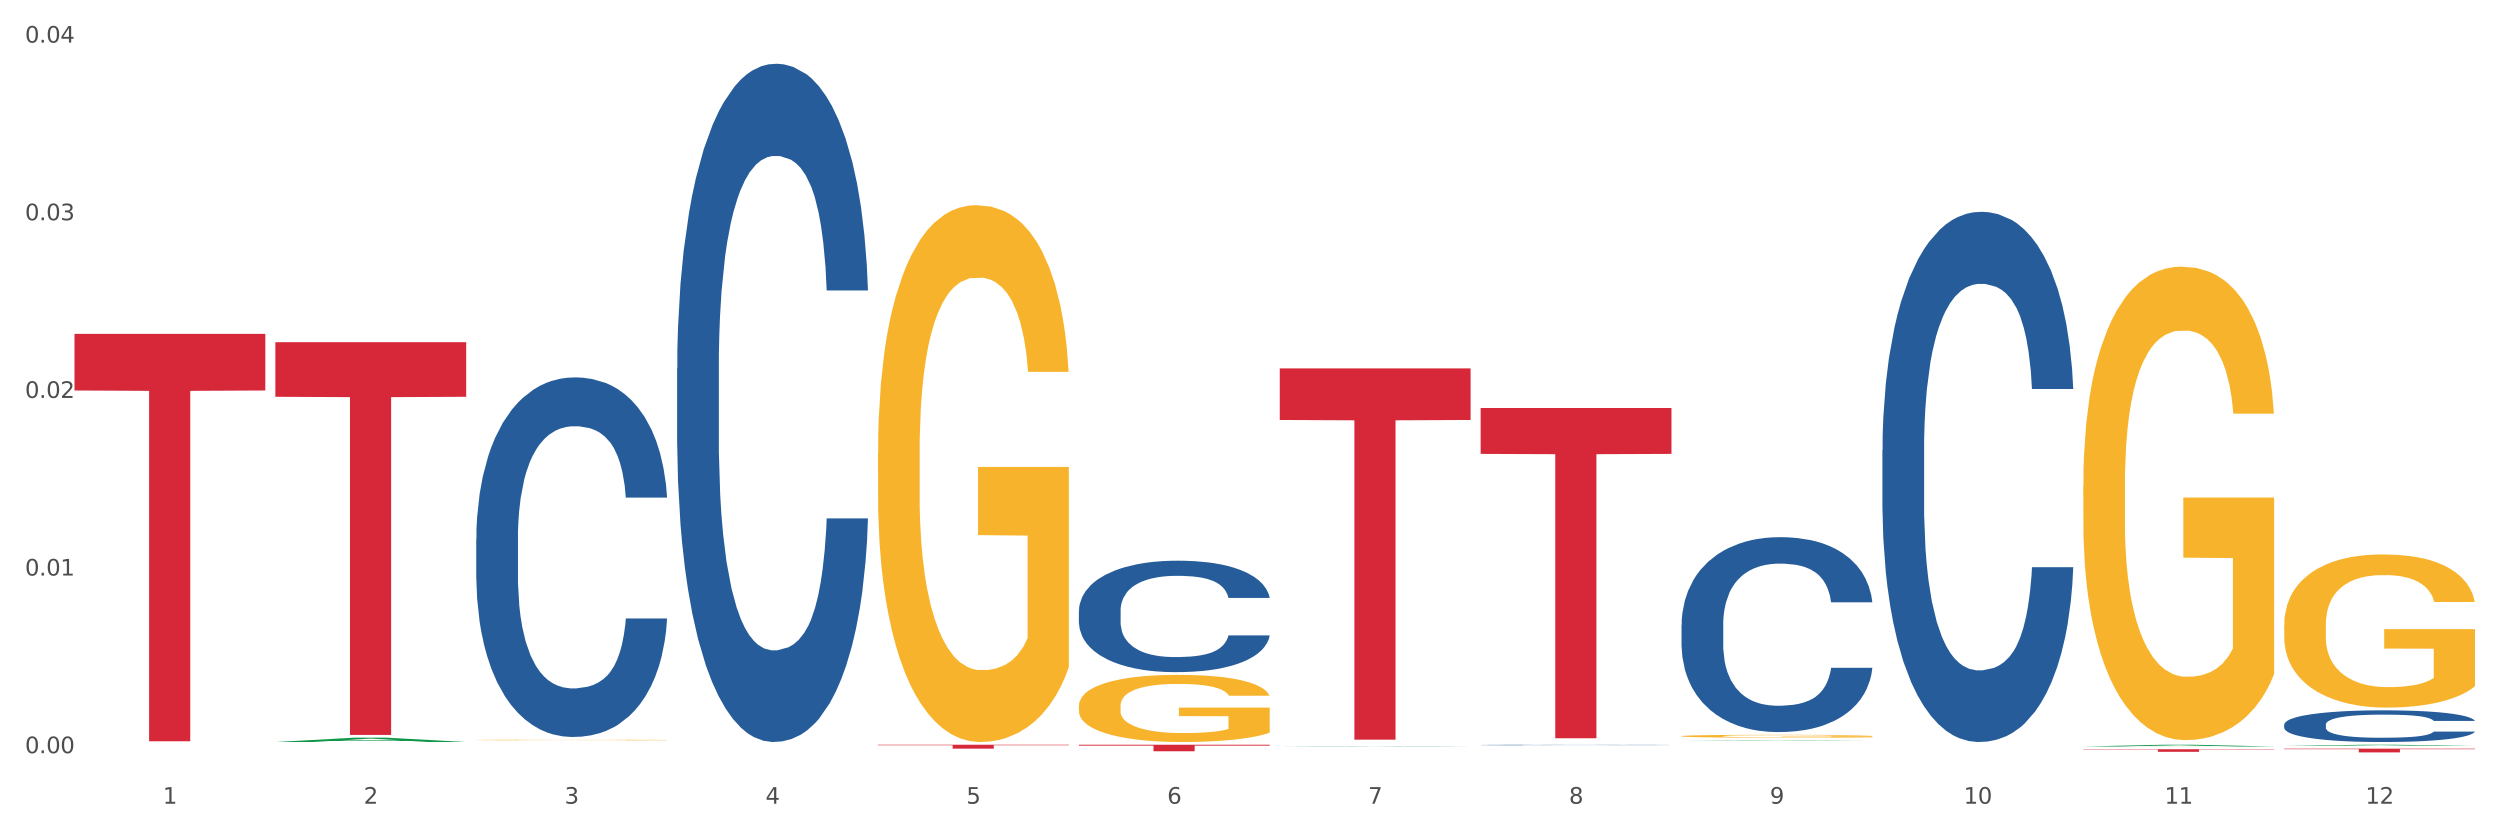 <?xml version="1.0" encoding="utf-8" standalone="no"?>
<!DOCTYPE svg PUBLIC "-//W3C//DTD SVG 1.1//EN"
  "http://www.w3.org/Graphics/SVG/1.1/DTD/svg11.dtd">
<svg xmlns:xlink="http://www.w3.org/1999/xlink" width="1080pt" height="360pt" viewBox="0 0 1080 360" xmlns="http://www.w3.org/2000/svg" version="1.1">
 <rect x="0" y="0" width="1080" height="360" fill="#333333" stroke="none"/>
 <defs>
  <style type="text/css">*{stroke-linejoin: round; stroke-linecap: butt}</style>
 </defs>
 <g id="figure_1">
  <g id="patch_1">
   <path d="M 0 360 
L 1080 360 
L 1080 0 
L 0 0 
z
" style="fill: #ffffff; stroke: #ffffff; stroke-linejoin: miter"/>
  </g>
  <g id="axes_1">
   <g id="matplotlib.axis_1">
    <g id="xtick_1">
     <g id="text_1">
      <!-- 1 -->
      <g style="fill: #4d4d4d" transform="translate(70.342 347.204) scale(0.096 -0.096)">
       <defs>
        <path id="DejaVuSans-31" d="M 794 531 
L 1825 531 
L 1825 4091 
L 703 3866 
L 703 4441 
L 1819 4666 
L 2450 4666 
L 2450 531 
L 3481 531 
L 3481 0 
L 794 0 
L 794 531 
z
" transform="scale(0.016)"/>
       </defs>
       <use xlink:href="#DejaVuSans-31"/>
      </g>
     </g>
    </g>
    <g id="xtick_2">
     <g id="text_2">
      <!-- 2 -->
      <g style="fill: #4d4d4d" transform="translate(157.122 347.204) scale(0.096 -0.096)">
       <defs>
        <path id="DejaVuSans-32" d="M 1228 531 
L 3431 531 
L 3431 0 
L 469 0 
L 469 531 
Q 828 903 1448 1529 
Q 2069 2156 2228 2338 
Q 2531 2678 2651 2914 
Q 2772 3150 2772 3378 
Q 2772 3750 2511 3984 
Q 2250 4219 1831 4219 
Q 1534 4219 1204 4116 
Q 875 4013 500 3803 
L 500 4441 
Q 881 4594 1212 4672 
Q 1544 4750 1819 4750 
Q 2544 4750 2975 4387 
Q 3406 4025 3406 3419 
Q 3406 3131 3298 2873 
Q 3191 2616 2906 2266 
Q 2828 2175 2409 1742 
Q 1991 1309 1228 531 
z
" transform="scale(0.016)"/>
       </defs>
       <use xlink:href="#DejaVuSans-32"/>
      </g>
     </g>
    </g>
    <g id="xtick_3">
     <g id="text_3">
      <!-- 3 -->
      <g style="fill: #4d4d4d" transform="translate(243.902 347.204) scale(0.096 -0.096)">
       <defs>
        <path id="DejaVuSans-33" d="M 2597 2516 
Q 3050 2419 3304 2112 
Q 3559 1806 3559 1356 
Q 3559 666 3084 287 
Q 2609 -91 1734 -91 
Q 1441 -91 1130 -33 
Q 819 25 488 141 
L 488 750 
Q 750 597 1062 519 
Q 1375 441 1716 441 
Q 2309 441 2620 675 
Q 2931 909 2931 1356 
Q 2931 1769 2642 2001 
Q 2353 2234 1838 2234 
L 1294 2234 
L 1294 2753 
L 1863 2753 
Q 2328 2753 2575 2939 
Q 2822 3125 2822 3475 
Q 2822 3834 2567 4026 
Q 2313 4219 1838 4219 
Q 1578 4219 1281 4162 
Q 984 4106 628 3988 
L 628 4550 
Q 988 4650 1302 4700 
Q 1616 4750 1894 4750 
Q 2613 4750 3031 4423 
Q 3450 4097 3450 3541 
Q 3450 3153 3228 2886 
Q 3006 2619 2597 2516 
z
" transform="scale(0.016)"/>
       </defs>
       <use xlink:href="#DejaVuSans-33"/>
      </g>
     </g>
    </g>
    <g id="xtick_4">
     <g id="text_4">
      <!-- 4 -->
      <g style="fill: #4d4d4d" transform="translate(330.683 347.204) scale(0.096 -0.096)">
       <defs>
        <path id="DejaVuSans-34" d="M 2419 4116 
L 825 1625 
L 2419 1625 
L 2419 4116 
z
M 2253 4666 
L 3047 4666 
L 3047 1625 
L 3713 1625 
L 3713 1100 
L 3047 1100 
L 3047 0 
L 2419 0 
L 2419 1100 
L 313 1100 
L 313 1709 
L 2253 4666 
z
" transform="scale(0.016)"/>
       </defs>
       <use xlink:href="#DejaVuSans-34"/>
      </g>
     </g>
    </g>
    <g id="xtick_5">
     <g id="text_5">
      <!-- 5 -->
      <g style="fill: #4d4d4d" transform="translate(417.463 347.204) scale(0.096 -0.096)">
       <defs>
        <path id="DejaVuSans-35" d="M 691 4666 
L 3169 4666 
L 3169 4134 
L 1269 4134 
L 1269 2991 
Q 1406 3038 1543 3061 
Q 1681 3084 1819 3084 
Q 2600 3084 3056 2656 
Q 3513 2228 3513 1497 
Q 3513 744 3044 326 
Q 2575 -91 1722 -91 
Q 1428 -91 1123 -41 
Q 819 9 494 109 
L 494 744 
Q 775 591 1075 516 
Q 1375 441 1709 441 
Q 2250 441 2565 725 
Q 2881 1009 2881 1497 
Q 2881 1984 2565 2268 
Q 2250 2553 1709 2553 
Q 1456 2553 1204 2497 
Q 953 2441 691 2322 
L 691 4666 
z
" transform="scale(0.016)"/>
       </defs>
       <use xlink:href="#DejaVuSans-35"/>
      </g>
     </g>
    </g>
    <g id="xtick_6">
     <g id="text_6">
      <!-- 6 -->
      <g style="fill: #4d4d4d" transform="translate(504.243 347.204) scale(0.096 -0.096)">
       <defs>
        <path id="DejaVuSans-36" d="M 2113 2584 
Q 1688 2584 1439 2293 
Q 1191 2003 1191 1497 
Q 1191 994 1439 701 
Q 1688 409 2113 409 
Q 2538 409 2786 701 
Q 3034 994 3034 1497 
Q 3034 2003 2786 2293 
Q 2538 2584 2113 2584 
z
M 3366 4563 
L 3366 3988 
Q 3128 4100 2886 4159 
Q 2644 4219 2406 4219 
Q 1781 4219 1451 3797 
Q 1122 3375 1075 2522 
Q 1259 2794 1537 2939 
Q 1816 3084 2150 3084 
Q 2853 3084 3261 2657 
Q 3669 2231 3669 1497 
Q 3669 778 3244 343 
Q 2819 -91 2113 -91 
Q 1303 -91 875 529 
Q 447 1150 447 2328 
Q 447 3434 972 4092 
Q 1497 4750 2381 4750 
Q 2619 4750 2861 4703 
Q 3103 4656 3366 4563 
z
" transform="scale(0.016)"/>
       </defs>
       <use xlink:href="#DejaVuSans-36"/>
      </g>
     </g>
    </g>
    <g id="xtick_7">
     <g id="text_7">
      <!-- 7 -->
      <g style="fill: #4d4d4d" transform="translate(591.024 347.204) scale(0.096 -0.096)">
       <defs>
        <path id="DejaVuSans-37" d="M 525 4666 
L 3525 4666 
L 3525 4397 
L 1831 0 
L 1172 0 
L 2766 4134 
L 525 4134 
L 525 4666 
z
" transform="scale(0.016)"/>
       </defs>
       <use xlink:href="#DejaVuSans-37"/>
      </g>
     </g>
    </g>
    <g id="xtick_8">
     <g id="text_8">
      <!-- 8 -->
      <g style="fill: #4d4d4d" transform="translate(677.804 347.204) scale(0.096 -0.096)">
       <defs>
        <path id="DejaVuSans-38" d="M 2034 2216 
Q 1584 2216 1326 1975 
Q 1069 1734 1069 1313 
Q 1069 891 1326 650 
Q 1584 409 2034 409 
Q 2484 409 2743 651 
Q 3003 894 3003 1313 
Q 3003 1734 2745 1975 
Q 2488 2216 2034 2216 
z
M 1403 2484 
Q 997 2584 770 2862 
Q 544 3141 544 3541 
Q 544 4100 942 4425 
Q 1341 4750 2034 4750 
Q 2731 4750 3128 4425 
Q 3525 4100 3525 3541 
Q 3525 3141 3298 2862 
Q 3072 2584 2669 2484 
Q 3125 2378 3379 2068 
Q 3634 1759 3634 1313 
Q 3634 634 3220 271 
Q 2806 -91 2034 -91 
Q 1263 -91 848 271 
Q 434 634 434 1313 
Q 434 1759 690 2068 
Q 947 2378 1403 2484 
z
M 1172 3481 
Q 1172 3119 1398 2916 
Q 1625 2713 2034 2713 
Q 2441 2713 2670 2916 
Q 2900 3119 2900 3481 
Q 2900 3844 2670 4047 
Q 2441 4250 2034 4250 
Q 1625 4250 1398 4047 
Q 1172 3844 1172 3481 
z
" transform="scale(0.016)"/>
       </defs>
       <use xlink:href="#DejaVuSans-38"/>
      </g>
     </g>
    </g>
    <g id="xtick_9">
     <g id="text_9">
      <!-- 9 -->
      <g style="fill: #4d4d4d" transform="translate(764.584 347.204) scale(0.096 -0.096)">
       <defs>
        <path id="DejaVuSans-39" d="M 703 97 
L 703 672 
Q 941 559 1184 500 
Q 1428 441 1663 441 
Q 2288 441 2617 861 
Q 2947 1281 2994 2138 
Q 2813 1869 2534 1725 
Q 2256 1581 1919 1581 
Q 1219 1581 811 2004 
Q 403 2428 403 3163 
Q 403 3881 828 4315 
Q 1253 4750 1959 4750 
Q 2769 4750 3195 4129 
Q 3622 3509 3622 2328 
Q 3622 1225 3098 567 
Q 2575 -91 1691 -91 
Q 1453 -91 1209 -44 
Q 966 3 703 97 
z
M 1959 2075 
Q 2384 2075 2632 2365 
Q 2881 2656 2881 3163 
Q 2881 3666 2632 3958 
Q 2384 4250 1959 4250 
Q 1534 4250 1286 3958 
Q 1038 3666 1038 3163 
Q 1038 2656 1286 2365 
Q 1534 2075 1959 2075 
z
" transform="scale(0.016)"/>
       </defs>
       <use xlink:href="#DejaVuSans-39"/>
      </g>
     </g>
    </g>
    <g id="xtick_10">
     <g id="text_10">
      <!-- 10 -->
      <g style="fill: #4d4d4d" transform="translate(848.311 347.204) scale(0.096 -0.096)">
       <defs>
        <path id="DejaVuSans-30" d="M 2034 4250 
Q 1547 4250 1301 3770 
Q 1056 3291 1056 2328 
Q 1056 1369 1301 889 
Q 1547 409 2034 409 
Q 2525 409 2770 889 
Q 3016 1369 3016 2328 
Q 3016 3291 2770 3770 
Q 2525 4250 2034 4250 
z
M 2034 4750 
Q 2819 4750 3233 4129 
Q 3647 3509 3647 2328 
Q 3647 1150 3233 529 
Q 2819 -91 2034 -91 
Q 1250 -91 836 529 
Q 422 1150 422 2328 
Q 422 3509 836 4129 
Q 1250 4750 2034 4750 
z
" transform="scale(0.016)"/>
       </defs>
       <use xlink:href="#DejaVuSans-31"/>
       <use xlink:href="#DejaVuSans-30" transform="translate(63.623 0)"/>
      </g>
     </g>
    </g>
    <g id="xtick_11">
     <g id="text_11">
      <!-- 11 -->
      <g style="fill: #4d4d4d" transform="translate(935.091 347.204) scale(0.096 -0.096)">
       <use xlink:href="#DejaVuSans-31"/>
       <use xlink:href="#DejaVuSans-31" transform="translate(63.623 0)"/>
      </g>
     </g>
    </g>
    <g id="xtick_12">
     <g id="text_12">
      <!-- 12 -->
      <g style="fill: #4d4d4d" transform="translate(1021.871 347.204) scale(0.096 -0.096)">
       <use xlink:href="#DejaVuSans-31"/>
       <use xlink:href="#DejaVuSans-32" transform="translate(63.623 0)"/>
      </g>
     </g>
    </g>
    <g id="xtick_13"/>
    <g id="xtick_14"/>
    <g id="xtick_15"/>
    <g id="xtick_16"/>
    <g id="xtick_17"/>
    <g id="xtick_18"/>
    <g id="xtick_19"/>
    <g id="xtick_20"/>
    <g id="xtick_21"/>
    <g id="xtick_22"/>
    <g id="xtick_23"/>
   </g>
   <g id="matplotlib.axis_2">
    <g id="ytick_1">
     <g id="text_13">
      <!-- 0.00 -->
      <g style="fill: #4d4d4d" transform="translate(10.8 325.379) scale(0.096 -0.096)">
       <defs>
        <path id="DejaVuSans-2e" d="M 684 794 
L 1344 794 
L 1344 0 
L 684 0 
L 684 794 
z
" transform="scale(0.016)"/>
       </defs>
       <use xlink:href="#DejaVuSans-30"/>
       <use xlink:href="#DejaVuSans-2e" transform="translate(63.623 0)"/>
       <use xlink:href="#DejaVuSans-30" transform="translate(95.41 0)"/>
       <use xlink:href="#DejaVuSans-30" transform="translate(159.033 0)"/>
      </g>
     </g>
    </g>
    <g id="ytick_2">
     <g id="text_14">
      <!-- 0.01 -->
      <g style="fill: #4d4d4d" transform="translate(10.8 248.639) scale(0.096 -0.096)">
       <use xlink:href="#DejaVuSans-30"/>
       <use xlink:href="#DejaVuSans-2e" transform="translate(63.623 0)"/>
       <use xlink:href="#DejaVuSans-30" transform="translate(95.41 0)"/>
       <use xlink:href="#DejaVuSans-31" transform="translate(159.033 0)"/>
      </g>
     </g>
    </g>
    <g id="ytick_3">
     <g id="text_15">
      <!-- 0.02 -->
      <g style="fill: #4d4d4d" transform="translate(10.8 171.898) scale(0.096 -0.096)">
       <use xlink:href="#DejaVuSans-30"/>
       <use xlink:href="#DejaVuSans-2e" transform="translate(63.623 0)"/>
       <use xlink:href="#DejaVuSans-30" transform="translate(95.41 0)"/>
       <use xlink:href="#DejaVuSans-32" transform="translate(159.033 0)"/>
      </g>
     </g>
    </g>
    <g id="ytick_4">
     <g id="text_16">
      <!-- 0.03 -->
      <g style="fill: #4d4d4d" transform="translate(10.8 95.157) scale(0.096 -0.096)">
       <use xlink:href="#DejaVuSans-30"/>
       <use xlink:href="#DejaVuSans-2e" transform="translate(63.623 0)"/>
       <use xlink:href="#DejaVuSans-30" transform="translate(95.41 0)"/>
       <use xlink:href="#DejaVuSans-33" transform="translate(159.033 0)"/>
      </g>
     </g>
    </g>
    <g id="ytick_5">
     <g id="text_17">
      <!-- 0.04 -->
      <g style="fill: #4d4d4d" transform="translate(10.8 18.417) scale(0.096 -0.096)">
       <use xlink:href="#DejaVuSans-30"/>
       <use xlink:href="#DejaVuSans-2e" transform="translate(63.623 0)"/>
       <use xlink:href="#DejaVuSans-30" transform="translate(95.41 0)"/>
       <use xlink:href="#DejaVuSans-34" transform="translate(159.033 0)"/>
      </g>
     </g>
    </g>
    <g id="ytick_6"/>
    <g id="ytick_7"/>
    <g id="ytick_8"/>
    <g id="ytick_9"/>
   </g>
   <g id="PolyCollection_1">
    <path d="M 118.955 320.552 
L 119.04 320.55 
L 153.037 318.679 
L 167.145 318.677 
L 201.397 320.555 
L 185.078 320.555 
L 177.684 320.118 
L 142.583 320.118 
L 142.328 320.125 
L 135.189 320.555 
L 118.955 320.555 
L 118.955 320.552 
L 147.002 319.857 
L 173.265 319.855 
L 160.261 319.077 
L 160.091 319.074 
L 159.921 319.079 
L 146.917 319.855 
L 147.002 319.857 
L 118.955 320.552 
z
" clip-path="url(#p9a9ccb7e87)" style="fill: #109648"/>
    <path d="M 379.296 321.732 
L 461.738 321.732 
L 461.738 321.965 
L 429.308 321.967 
L 429.308 323.412 
L 411.531 323.412 
L 411.531 321.967 
L 379.296 321.965 
L 379.296 321.734 
L 379.296 321.732 
z
" clip-path="url(#p9a9ccb7e87)" style="fill: #d62839"/>
    <path d="M 466.077 321.732 
L 548.518 321.732 
L 548.518 322.122 
L 516.088 322.125 
L 516.088 324.539 
L 498.311 324.539 
L 498.311 322.125 
L 466.077 322.122 
L 466.077 321.735 
L 466.077 321.732 
z
" clip-path="url(#p9a9ccb7e87)" style="fill: #d62839"/>
    <path d="M 552.857 159.134 
L 635.298 159.134 
L 635.298 181.426 
L 602.869 181.577 
L 602.869 319.55 
L 585.091 319.55 
L 585.091 181.577 
L 552.857 181.426 
L 552.857 159.284 
L 552.857 159.134 
z
" clip-path="url(#p9a9ccb7e87)" style="fill: #d62839"/>
    <path d="M 639.637 176.249 
L 722.079 176.249 
L 722.079 196.078 
L 689.649 196.212 
L 689.649 318.938 
L 671.872 318.938 
L 671.872 196.212 
L 639.637 196.078 
L 639.637 176.383 
L 639.637 176.249 
z
" clip-path="url(#p9a9ccb7e87)" style="fill: #d62839"/>
    <path d="M 899.978 323.669 
L 982.42 323.669 
L 982.42 323.824 
L 949.99 323.825 
L 949.99 324.784 
L 932.213 324.784 
L 932.213 323.825 
L 899.978 323.824 
L 899.978 323.67 
L 899.978 323.669 
z
" clip-path="url(#p9a9ccb7e87)" style="fill: #d62839"/>
    <path d="M 986.759 323.425 
L 1069.2 323.425 
L 1069.2 323.649 
L 1036.77 323.65 
L 1036.77 325.034 
L 1018.993 325.034 
L 1018.993 323.65 
L 986.759 323.649 
L 986.759 323.427 
L 986.759 323.425 
z
" clip-path="url(#p9a9ccb7e87)" style="fill: #d62839"/>
    <path d="M 205.736 319.683 
L 205.833 319.682 
L 205.833 319.674 
L 206.028 319.666 
L 207.001 319.648 
L 208.461 319.633 
L 209.532 319.625 
L 210.602 319.618 
L 211.868 319.612 
L 213.425 319.605 
L 216.248 319.595 
L 218 319.59 
L 220.141 319.584 
L 224.034 319.577 
L 226.857 319.572 
L 229.777 319.569 
L 234.546 319.564 
L 237.661 319.562 
L 240.97 319.561 
L 244.961 319.56 
L 247.978 319.56 
L 254.597 319.56 
L 260.242 319.563 
L 262.968 319.564 
L 266.472 319.567 
L 268.321 319.569 
L 271.338 319.573 
L 274.453 319.578 
L 276.594 319.582 
L 279.806 319.591 
L 282.24 319.599 
L 284.478 319.609 
L 285.646 319.616 
L 286.522 319.623 
L 287.301 319.63 
L 288.08 319.642 
L 270.56 319.642 
L 269.878 319.634 
L 268.808 319.626 
L 267.25 319.618 
L 265.888 319.613 
L 263.552 319.607 
L 261.41 319.603 
L 259.172 319.6 
L 256.446 319.598 
L 254.305 319.597 
L 251.288 319.596 
L 245.35 319.596 
L 241.36 319.598 
L 238.634 319.6 
L 236.882 319.602 
L 235.325 319.605 
L 233.573 319.608 
L 231.529 319.613 
L 230.069 319.618 
L 228.609 319.624 
L 227.441 319.63 
L 226.37 319.636 
L 225.494 319.644 
L 224.813 319.651 
L 224.229 319.66 
L 223.742 319.676 
L 223.742 319.709 
L 223.937 319.717 
L 224.424 319.727 
L 225.008 319.734 
L 225.981 319.743 
L 226.857 319.749 
L 228.512 319.758 
L 230.361 319.765 
L 231.821 319.77 
L 233.281 319.774 
L 235.812 319.779 
L 238.634 319.783 
L 241.068 319.786 
L 244.377 319.789 
L 246.616 319.79 
L 248.562 319.79 
L 253.332 319.79 
L 256.738 319.789 
L 260.534 319.788 
L 263.454 319.785 
L 265.888 319.783 
L 268.613 319.778 
L 270.365 319.774 
L 270.365 319.723 
L 248.952 319.723 
L 248.952 319.689 
L 288.177 319.689 
L 288.177 319.789 
L 286.522 319.794 
L 284.673 319.798 
L 282.726 319.802 
L 279.806 319.808 
L 276.302 319.812 
L 273.188 319.816 
L 269.878 319.819 
L 265.985 319.821 
L 260.924 319.824 
L 257.809 319.825 
L 253.916 319.826 
L 249.341 319.826 
L 245.35 319.825 
L 241.457 319.824 
L 237.369 319.822 
L 233.378 319.819 
L 230.361 319.816 
L 227.344 319.812 
L 224.132 319.807 
L 221.601 319.802 
L 219.654 319.797 
L 217.513 319.792 
L 215.177 319.784 
L 213.425 319.778 
L 211.868 319.771 
L 210.213 319.762 
L 209.045 319.755 
L 207.877 319.745 
L 207.196 319.738 
L 206.417 319.727 
L 205.833 319.712 
L 205.736 319.683 
z
" clip-path="url(#p9a9ccb7e87)" style="fill: #f7b32b"/>
    <path d="M 32.175 144.233 
L 114.616 144.233 
L 114.616 168.69 
L 82.187 168.855 
L 82.187 320.225 
L 64.409 320.225 
L 64.409 168.855 
L 32.175 168.69 
L 32.175 144.398 
L 32.175 144.233 
z
" clip-path="url(#p9a9ccb7e87)" style="fill: #d62839"/>
    <path d="M 899.978 209.709 
L 900.076 209.522 
L 900.076 202.797 
L 900.27 197.006 
L 901.244 182.995 
L 902.704 171.413 
L 903.774 165.249 
L 904.845 160.205 
L 906.11 155.161 
L 907.668 149.93 
L 910.49 142.271 
L 912.242 138.348 
L 914.384 134.238 
L 918.277 128.261 
L 921.1 124.898 
L 924.02 122.096 
L 928.789 118.733 
L 931.904 117.239 
L 935.213 116.118 
L 939.204 115.371 
L 942.221 115.184 
L 948.84 115.744 
L 954.485 117.426 
L 957.21 118.733 
L 960.714 120.975 
L 962.564 122.47 
L 965.581 125.458 
L 968.696 129.381 
L 970.837 132.744 
L 974.049 139.095 
L 976.482 145.447 
L 978.721 153.293 
L 979.889 158.71 
L 980.765 163.754 
L 981.544 169.545 
L 982.322 178.699 
L 964.802 178.699 
L 964.121 172.16 
L 963.05 165.996 
L 961.493 160.018 
L 960.13 156.282 
L 957.794 151.612 
L 955.653 148.623 
L 953.414 146.381 
L 950.689 144.513 
L 948.548 143.579 
L 945.53 142.832 
L 939.593 143.018 
L 935.602 144.513 
L 932.877 146.381 
L 931.125 148.062 
L 929.568 149.93 
L 927.816 152.546 
L 925.772 156.469 
L 924.312 160.018 
L 922.852 164.501 
L 921.684 168.985 
L 920.613 174.215 
L 919.737 179.82 
L 919.056 185.611 
L 918.472 192.709 
L 917.985 204.478 
L 917.985 230.071 
L 918.18 235.862 
L 918.666 243.521 
L 919.25 249.312 
L 920.224 256.224 
L 921.1 260.894 
L 922.754 267.619 
L 924.604 273.224 
L 926.064 276.773 
L 927.524 279.762 
L 930.054 283.872 
L 932.877 287.234 
L 935.31 289.289 
L 938.62 291.157 
L 940.858 291.904 
L 942.805 292.278 
L 947.574 292.278 
L 950.981 291.718 
L 954.777 290.41 
L 957.697 288.729 
L 960.13 286.674 
L 962.856 283.311 
L 964.608 280.136 
L 964.608 241.093 
L 943.194 240.906 
L 943.194 214.94 
L 982.42 214.94 
L 982.42 291.157 
L 980.765 295.08 
L 978.916 298.63 
L 976.969 301.805 
L 974.049 305.728 
L 970.545 309.464 
L 967.43 312.08 
L 964.121 314.321 
L 960.228 316.376 
L 955.166 318.244 
L 952.052 318.992 
L 948.158 319.552 
L 943.584 319.739 
L 939.593 319.365 
L 935.7 318.431 
L 931.612 316.75 
L 927.621 314.321 
L 924.604 311.893 
L 921.586 308.904 
L 918.374 304.981 
L 915.844 301.245 
L 913.897 297.882 
L 911.756 293.586 
L 909.42 287.981 
L 907.668 282.938 
L 906.11 277.707 
L 904.456 270.982 
L 903.288 265.191 
L 902.12 257.905 
L 901.438 252.488 
L 900.66 244.082 
L 900.076 232.313 
L 899.978 209.709 
z
" clip-path="url(#p9a9ccb7e87)" style="fill: #f7b32b"/>
    <path d="M 726.418 318.018 
L 726.515 318.017 
L 726.515 317.976 
L 726.71 317.94 
L 727.683 317.854 
L 729.143 317.783 
L 730.214 317.746 
L 731.284 317.715 
L 732.55 317.684 
L 734.107 317.652 
L 736.93 317.605 
L 738.682 317.581 
L 740.823 317.556 
L 744.716 317.519 
L 747.539 317.499 
L 750.459 317.482 
L 755.228 317.461 
L 758.343 317.452 
L 761.652 317.445 
L 765.643 317.44 
L 768.66 317.439 
L 775.279 317.443 
L 780.924 317.453 
L 783.65 317.461 
L 787.154 317.475 
L 789.003 317.484 
L 792.02 317.502 
L 795.135 317.526 
L 797.276 317.547 
L 800.488 317.586 
L 802.922 317.625 
L 805.16 317.673 
L 806.328 317.706 
L 807.204 317.737 
L 807.983 317.772 
L 808.762 317.828 
L 791.242 317.828 
L 790.56 317.788 
L 789.49 317.75 
L 787.932 317.714 
L 786.57 317.691 
L 784.234 317.662 
L 782.092 317.644 
L 779.854 317.63 
L 777.128 317.619 
L 774.987 317.613 
L 771.97 317.609 
L 766.032 317.61 
L 762.042 317.619 
L 759.316 317.63 
L 757.564 317.641 
L 756.007 317.652 
L 754.255 317.668 
L 752.211 317.692 
L 750.751 317.714 
L 749.291 317.741 
L 748.123 317.769 
L 747.052 317.801 
L 746.176 317.835 
L 745.495 317.87 
L 744.911 317.914 
L 744.424 317.986 
L 744.424 318.143 
L 744.619 318.178 
L 745.106 318.225 
L 745.69 318.26 
L 746.663 318.303 
L 747.539 318.331 
L 749.194 318.372 
L 751.043 318.407 
L 752.503 318.428 
L 753.963 318.447 
L 756.494 318.472 
L 759.316 318.492 
L 761.75 318.505 
L 765.059 318.516 
L 767.298 318.521 
L 769.244 318.523 
L 774.014 318.523 
L 777.42 318.52 
L 781.216 318.512 
L 784.136 318.502 
L 786.57 318.489 
L 789.295 318.468 
L 791.047 318.449 
L 791.047 318.21 
L 769.634 318.209 
L 769.634 318.05 
L 808.859 318.05 
L 808.859 318.516 
L 807.204 318.54 
L 805.355 318.562 
L 803.408 318.582 
L 800.488 318.606 
L 796.984 318.628 
L 793.87 318.644 
L 790.56 318.658 
L 786.667 318.671 
L 781.606 318.682 
L 778.491 318.687 
L 774.598 318.69 
L 770.023 318.691 
L 766.032 318.689 
L 762.139 318.683 
L 758.051 318.673 
L 754.06 318.658 
L 751.043 318.643 
L 748.026 318.625 
L 744.814 318.601 
L 742.283 318.578 
L 740.336 318.558 
L 738.195 318.531 
L 735.859 318.497 
L 734.107 318.466 
L 732.55 318.434 
L 730.895 318.393 
L 729.727 318.357 
L 728.559 318.313 
L 727.878 318.28 
L 727.099 318.228 
L 726.515 318.156 
L 726.418 318.018 
z
" clip-path="url(#p9a9ccb7e87)" style="fill: #f7b32b"/>
    <path d="M 466.077 304.951 
L 466.174 304.925 
L 466.174 303.971 
L 466.369 303.15 
L 467.342 301.163 
L 468.802 299.52 
L 469.873 298.646 
L 470.943 297.931 
L 472.209 297.215 
L 473.766 296.473 
L 476.589 295.387 
L 478.341 294.831 
L 480.482 294.248 
L 484.375 293.4 
L 487.198 292.924 
L 490.118 292.526 
L 494.887 292.049 
L 498.002 291.837 
L 501.311 291.678 
L 505.302 291.572 
L 508.319 291.546 
L 514.938 291.625 
L 520.583 291.864 
L 523.309 292.049 
L 526.813 292.367 
L 528.662 292.579 
L 531.679 293.003 
L 534.794 293.559 
L 536.935 294.036 
L 540.147 294.937 
L 542.581 295.838 
L 544.819 296.95 
L 545.987 297.719 
L 546.863 298.434 
L 547.642 299.255 
L 548.421 300.553 
L 530.901 300.553 
L 530.219 299.626 
L 529.149 298.752 
L 527.591 297.904 
L 526.229 297.374 
L 523.893 296.712 
L 521.751 296.288 
L 519.513 295.97 
L 516.787 295.705 
L 514.646 295.573 
L 511.629 295.467 
L 505.691 295.493 
L 501.701 295.705 
L 498.975 295.97 
L 497.223 296.209 
L 495.666 296.473 
L 493.914 296.844 
L 491.87 297.401 
L 490.41 297.904 
L 488.95 298.54 
L 487.782 299.176 
L 486.711 299.918 
L 485.835 300.712 
L 485.154 301.534 
L 484.57 302.54 
L 484.083 304.209 
L 484.083 307.839 
L 484.278 308.66 
L 484.765 309.746 
L 485.349 310.567 
L 486.322 311.548 
L 487.198 312.21 
L 488.853 313.164 
L 490.702 313.959 
L 492.162 314.462 
L 493.622 314.886 
L 496.153 315.469 
L 498.975 315.945 
L 501.409 316.237 
L 504.718 316.502 
L 506.957 316.608 
L 508.903 316.661 
L 513.673 316.661 
L 517.079 316.581 
L 520.875 316.396 
L 523.795 316.157 
L 526.229 315.866 
L 528.954 315.389 
L 530.706 314.939 
L 530.706 309.402 
L 509.293 309.375 
L 509.293 305.693 
L 548.518 305.693 
L 548.518 316.502 
L 546.863 317.058 
L 545.014 317.562 
L 543.067 318.012 
L 540.147 318.568 
L 536.643 319.098 
L 533.529 319.469 
L 530.219 319.787 
L 526.326 320.078 
L 521.265 320.343 
L 518.15 320.449 
L 514.257 320.529 
L 509.682 320.555 
L 505.691 320.502 
L 501.798 320.37 
L 497.71 320.131 
L 493.719 319.787 
L 490.702 319.442 
L 487.685 319.019 
L 484.473 318.462 
L 481.942 317.932 
L 479.995 317.456 
L 477.854 316.846 
L 475.518 316.051 
L 473.766 315.336 
L 472.209 314.594 
L 470.554 313.641 
L 469.386 312.819 
L 468.218 311.786 
L 467.537 311.018 
L 466.758 309.826 
L 466.174 308.157 
L 466.077 304.951 
z
" clip-path="url(#p9a9ccb7e87)" style="fill: #f7b32b"/>
    <path d="M 379.296 195.796 
L 379.394 195.584 
L 379.394 187.959 
L 379.588 181.393 
L 380.562 165.507 
L 382.022 152.374 
L 383.092 145.384 
L 384.163 139.665 
L 385.428 133.946 
L 386.986 128.015 
L 389.808 119.331 
L 391.56 114.883 
L 393.702 110.223 
L 397.595 103.445 
L 400.418 99.632 
L 403.338 96.455 
L 408.107 92.642 
L 411.222 90.948 
L 414.531 89.677 
L 418.522 88.83 
L 421.539 88.618 
L 428.158 89.253 
L 433.803 91.16 
L 436.528 92.642 
L 440.032 95.184 
L 441.882 96.879 
L 444.899 100.268 
L 448.014 104.716 
L 450.155 108.528 
L 453.367 115.73 
L 455.8 122.932 
L 458.039 131.828 
L 459.207 137.971 
L 460.083 143.69 
L 460.862 150.256 
L 461.64 160.635 
L 444.12 160.635 
L 443.439 153.221 
L 442.368 146.232 
L 440.811 139.453 
L 439.448 135.217 
L 437.112 129.922 
L 434.971 126.533 
L 432.732 123.991 
L 430.007 121.873 
L 427.866 120.814 
L 424.848 119.966 
L 418.911 120.178 
L 414.92 121.873 
L 412.195 123.991 
L 410.443 125.897 
L 408.886 128.015 
L 407.134 130.981 
L 405.09 135.429 
L 403.63 139.453 
L 402.17 144.537 
L 401.002 149.621 
L 399.931 155.551 
L 399.055 161.906 
L 398.374 168.472 
L 397.79 176.521 
L 397.303 189.865 
L 397.303 218.884 
L 397.498 225.45 
L 397.984 234.135 
L 398.568 240.701 
L 399.542 248.538 
L 400.418 253.833 
L 402.072 261.459 
L 403.922 267.813 
L 405.382 271.838 
L 406.842 275.227 
L 409.372 279.887 
L 412.195 283.699 
L 414.628 286.029 
L 417.938 288.147 
L 420.176 288.995 
L 422.123 289.418 
L 426.892 289.418 
L 430.299 288.783 
L 434.095 287.3 
L 437.015 285.394 
L 439.448 283.064 
L 442.174 279.251 
L 443.926 275.65 
L 443.926 231.381 
L 422.512 231.169 
L 422.512 201.727 
L 461.738 201.727 
L 461.738 288.147 
L 460.083 292.596 
L 458.234 296.62 
L 456.287 300.221 
L 453.367 304.669 
L 449.863 308.905 
L 446.748 311.871 
L 443.439 314.413 
L 439.546 316.742 
L 434.484 318.861 
L 431.37 319.708 
L 427.476 320.343 
L 422.902 320.555 
L 418.911 320.132 
L 415.018 319.072 
L 410.93 317.166 
L 406.939 314.413 
L 403.922 311.659 
L 400.904 308.27 
L 397.692 303.822 
L 395.162 299.585 
L 393.215 295.773 
L 391.074 290.901 
L 388.738 284.547 
L 386.986 278.828 
L 385.428 272.897 
L 383.774 265.271 
L 382.606 258.705 
L 381.438 250.444 
L 380.756 244.302 
L 379.978 234.77 
L 379.394 221.426 
L 379.296 195.796 
z
" clip-path="url(#p9a9ccb7e87)" style="fill: #f7b32b"/>
    <path d="M 986.759 270.094 
L 986.856 270.033 
L 986.856 267.858 
L 987.051 265.984 
L 988.024 261.452 
L 989.484 257.706 
L 990.555 255.711 
L 991.625 254.08 
L 992.891 252.448 
L 994.448 250.756 
L 997.271 248.278 
L 999.023 247.009 
L 1001.164 245.68 
L 1005.057 243.746 
L 1007.88 242.658 
L 1010.8 241.752 
L 1015.569 240.664 
L 1018.684 240.181 
L 1021.993 239.818 
L 1025.984 239.577 
L 1029.001 239.516 
L 1035.62 239.697 
L 1041.265 240.241 
L 1043.991 240.664 
L 1047.495 241.389 
L 1049.344 241.873 
L 1052.361 242.84 
L 1055.476 244.109 
L 1057.617 245.197 
L 1060.829 247.251 
L 1063.263 249.306 
L 1065.501 251.844 
L 1066.669 253.596 
L 1067.545 255.228 
L 1068.324 257.101 
L 1069.103 260.062 
L 1051.583 260.062 
L 1050.901 257.947 
L 1049.831 255.953 
L 1048.273 254.019 
L 1046.911 252.811 
L 1044.575 251.3 
L 1042.433 250.333 
L 1040.195 249.608 
L 1037.469 249.004 
L 1035.328 248.701 
L 1032.311 248.46 
L 1026.373 248.52 
L 1022.383 249.004 
L 1019.657 249.608 
L 1017.905 250.152 
L 1016.348 250.756 
L 1014.596 251.602 
L 1012.552 252.871 
L 1011.092 254.019 
L 1009.632 255.47 
L 1008.464 256.92 
L 1007.393 258.612 
L 1006.517 260.425 
L 1005.836 262.298 
L 1005.252 264.595 
L 1004.765 268.402 
L 1004.765 276.681 
L 1004.96 278.554 
L 1005.447 281.032 
L 1006.031 282.905 
L 1007.004 285.141 
L 1007.88 286.651 
L 1009.535 288.827 
L 1011.384 290.64 
L 1012.844 291.788 
L 1014.304 292.755 
L 1016.835 294.084 
L 1019.657 295.172 
L 1022.091 295.837 
L 1025.4 296.441 
L 1027.639 296.683 
L 1029.585 296.804 
L 1034.355 296.804 
L 1037.761 296.622 
L 1041.557 296.199 
L 1044.477 295.656 
L 1046.911 294.991 
L 1049.636 293.903 
L 1051.388 292.876 
L 1051.388 280.246 
L 1029.975 280.185 
L 1029.975 271.786 
L 1069.2 271.786 
L 1069.2 296.441 
L 1067.545 297.71 
L 1065.696 298.858 
L 1063.749 299.886 
L 1060.829 301.155 
L 1057.325 302.363 
L 1054.211 303.209 
L 1050.901 303.934 
L 1047.008 304.599 
L 1041.947 305.204 
L 1038.832 305.445 
L 1034.939 305.627 
L 1030.364 305.687 
L 1026.373 305.566 
L 1022.48 305.264 
L 1018.392 304.72 
L 1014.401 303.934 
L 1011.384 303.149 
L 1008.367 302.182 
L 1005.155 300.913 
L 1002.624 299.704 
L 1000.677 298.617 
L 998.536 297.227 
L 996.2 295.414 
L 994.448 293.782 
L 992.891 292.09 
L 991.236 289.915 
L 990.068 288.041 
L 988.9 285.685 
L 988.219 283.932 
L 987.44 281.213 
L 986.856 277.406 
L 986.759 270.094 
z
" clip-path="url(#p9a9ccb7e87)" style="fill: #f7b32b"/>
    <path d="M 118.955 147.833 
L 201.397 147.833 
L 201.397 171.411 
L 168.967 171.57 
L 168.967 317.5 
L 151.189 317.5 
L 151.189 171.57 
L 118.955 171.411 
L 118.955 147.992 
L 118.955 147.833 
z
" clip-path="url(#p9a9ccb7e87)" style="fill: #d62839"/>
    <path d="M 552.857 322.441 
L 552.942 322.441 
L 586.938 322.26 
L 601.047 322.26 
L 635.298 322.441 
L 618.98 322.441 
L 611.586 322.399 
L 576.485 322.399 
L 576.23 322.4 
L 569.09 322.441 
L 552.857 322.441 
L 552.857 322.441 
L 580.904 322.374 
L 607.166 322.374 
L 594.163 322.298 
L 593.993 322.298 
L 593.823 322.299 
L 580.819 322.374 
L 580.904 322.374 
L 552.857 322.441 
z
" clip-path="url(#p9a9ccb7e87)" style="fill: #109648"/>
    <path d="M 986.759 313.015 
L 986.856 313.003 
L 986.856 312.653 
L 987.148 312.178 
L 988.22 311.303 
L 989.585 310.64 
L 991.923 309.865 
L 993.19 309.539 
L 994.847 309.177 
L 998.258 308.589 
L 1002.156 308.089 
L 1004.884 307.814 
L 1006.93 307.639 
L 1011.511 307.326 
L 1014.142 307.189 
L 1016.87 307.076 
L 1019.209 307.001 
L 1023.107 306.914 
L 1026.225 306.876 
L 1029.831 306.864 
L 1032.852 306.876 
L 1036.847 306.926 
L 1042.694 307.076 
L 1044.935 307.164 
L 1047.956 307.314 
L 1051.075 307.514 
L 1053.608 307.714 
L 1056.532 308.002 
L 1059.553 308.377 
L 1062.476 308.852 
L 1064.522 309.289 
L 1066.179 309.752 
L 1067.641 310.315 
L 1068.713 310.927 
L 1069.2 311.44 
L 1051.367 311.44 
L 1050.88 310.977 
L 1049.905 310.477 
L 1048.931 310.14 
L 1047.859 309.865 
L 1046.202 309.552 
L 1044.74 309.352 
L 1042.304 309.114 
L 1040.063 308.964 
L 1038.211 308.877 
L 1035.97 308.802 
L 1031.195 308.727 
L 1027.784 308.727 
L 1025.641 308.752 
L 1023.009 308.814 
L 1020.768 308.902 
L 1018.137 309.052 
L 1016.091 309.214 
L 1014.044 309.427 
L 1012.875 309.577 
L 1011.121 309.852 
L 1009.951 310.077 
L 1008.392 310.465 
L 1007.515 310.74 
L 1005.956 311.453 
L 1005.274 311.978 
L 1004.982 312.34 
L 1004.787 312.74 
L 1004.787 314.691 
L 1005.371 315.566 
L 1005.859 315.941 
L 1006.638 316.366 
L 1008.1 316.917 
L 1010.244 317.454 
L 1012.485 317.842 
L 1014.337 318.079 
L 1016.091 318.255 
L 1017.845 318.392 
L 1019.989 318.517 
L 1021.743 318.592 
L 1024.374 318.667 
L 1027.492 318.705 
L 1029.928 318.705 
L 1034.898 318.642 
L 1037.139 318.58 
L 1039.283 318.492 
L 1041.622 318.355 
L 1043.474 318.204 
L 1044.546 318.092 
L 1046.3 317.854 
L 1047.664 317.604 
L 1048.833 317.317 
L 1049.613 317.067 
L 1050.49 316.692 
L 1051.172 316.266 
L 1051.367 316.041 
L 1069.2 316.041 
L 1068.81 316.491 
L 1068.128 316.929 
L 1066.764 317.517 
L 1065.692 317.854 
L 1064.035 318.267 
L 1062.281 318.617 
L 1059.845 319.005 
L 1057.604 319.292 
L 1055.265 319.542 
L 1052.731 319.767 
L 1048.151 320.08 
L 1046.495 320.168 
L 1042.986 320.318 
L 1040.258 320.405 
L 1036.262 320.493 
L 1032.17 320.543 
L 1027.882 320.555 
L 1024.081 320.53 
L 1019.891 320.455 
L 1017.26 320.38 
L 1014.337 320.268 
L 1010.926 320.093 
L 1007.71 319.88 
L 1004.689 319.63 
L 1001.863 319.342 
L 999.232 319.017 
L 995.821 318.48 
L 993.288 317.954 
L 991.436 317.467 
L 990.169 317.054 
L 988.903 316.529 
L 988.22 316.166 
L 987.148 315.291 
L 986.759 314.478 
L 986.759 313.015 
z
" clip-path="url(#p9a9ccb7e87)" style="fill: #255c99"/>
    <path d="M 813.198 194.417 
L 813.295 194.208 
L 813.295 188.351 
L 813.588 180.402 
L 814.66 165.759 
L 816.024 154.672 
L 818.363 141.703 
L 819.63 136.264 
L 821.286 130.198 
L 824.697 120.366 
L 828.595 111.999 
L 831.323 107.397 
L 833.37 104.468 
L 837.95 99.239 
L 840.581 96.938 
L 843.31 95.055 
L 845.648 93.8 
L 849.546 92.336 
L 852.665 91.708 
L 856.27 91.499 
L 859.291 91.708 
L 863.286 92.545 
L 869.133 95.055 
L 871.375 96.519 
L 874.396 99.03 
L 877.514 102.377 
L 880.048 105.724 
L 882.971 110.535 
L 885.992 116.81 
L 888.915 124.759 
L 890.962 132.081 
L 892.618 139.82 
L 894.08 149.234 
L 895.152 159.484 
L 895.639 168.06 
L 877.806 168.06 
L 877.319 160.32 
L 876.345 151.953 
L 875.37 146.305 
L 874.298 141.703 
L 872.642 136.474 
L 871.18 133.127 
L 868.744 129.152 
L 866.502 126.642 
L 864.651 125.178 
L 862.409 123.922 
L 857.634 122.667 
L 854.224 122.667 
L 852.08 123.086 
L 849.449 124.132 
L 847.207 125.596 
L 844.576 128.106 
L 842.53 130.826 
L 840.484 134.382 
L 839.314 136.892 
L 837.56 141.494 
L 836.391 145.259 
L 834.832 151.744 
L 833.955 156.346 
L 832.395 168.269 
L 831.713 177.055 
L 831.421 183.121 
L 831.226 189.815 
L 831.226 222.448 
L 831.811 237.091 
L 832.298 243.366 
L 833.077 250.479 
L 834.539 259.683 
L 836.683 268.678 
L 838.924 275.162 
L 840.776 279.137 
L 842.53 282.065 
L 844.284 284.366 
L 846.428 286.458 
L 848.182 287.713 
L 850.813 288.968 
L 853.931 289.596 
L 856.368 289.596 
L 861.338 288.55 
L 863.579 287.504 
L 865.723 286.04 
L 868.061 283.739 
L 869.913 281.229 
L 870.985 279.346 
L 872.739 275.371 
L 874.103 271.188 
L 875.273 266.377 
L 876.052 262.193 
L 876.929 255.917 
L 877.611 248.805 
L 877.806 245.04 
L 895.639 245.04 
L 895.25 252.57 
L 894.567 259.892 
L 893.203 269.724 
L 892.131 275.371 
L 890.475 282.275 
L 888.72 288.132 
L 886.284 294.616 
L 884.043 299.428 
L 881.704 303.611 
L 879.171 307.377 
L 874.59 312.606 
L 872.934 314.07 
L 869.426 316.581 
L 866.697 318.045 
L 862.702 319.509 
L 858.609 320.346 
L 854.321 320.555 
L 850.521 320.137 
L 846.33 318.882 
L 843.699 317.627 
L 840.776 315.744 
L 837.365 312.815 
L 834.149 309.259 
L 831.129 305.076 
L 828.303 300.264 
L 825.671 294.826 
L 822.261 285.831 
L 819.727 277.045 
L 817.876 268.887 
L 816.609 261.984 
L 815.342 253.198 
L 814.66 247.132 
L 813.588 232.489 
L 813.198 218.892 
L 813.198 194.417 
z
" clip-path="url(#p9a9ccb7e87)" style="fill: #255c99"/>
    <path d="M 726.418 269.89 
L 726.515 269.813 
L 726.515 267.659 
L 726.807 264.737 
L 727.879 259.354 
L 729.244 255.278 
L 731.582 250.51 
L 732.849 248.51 
L 734.506 246.28 
L 737.917 242.666 
L 741.815 239.589 
L 744.543 237.897 
L 746.589 236.821 
L 751.17 234.898 
L 753.801 234.052 
L 756.529 233.36 
L 758.868 232.899 
L 762.766 232.36 
L 765.884 232.13 
L 769.49 232.053 
L 772.511 232.13 
L 776.506 232.437 
L 782.353 233.36 
L 784.594 233.898 
L 787.615 234.821 
L 790.734 236.052 
L 793.267 237.282 
L 796.191 239.051 
L 799.212 241.358 
L 802.135 244.281 
L 804.181 246.972 
L 805.838 249.818 
L 807.3 253.278 
L 808.372 257.047 
L 808.859 260.2 
L 791.026 260.2 
L 790.539 257.354 
L 789.564 254.278 
L 788.59 252.202 
L 787.518 250.51 
L 785.861 248.587 
L 784.399 247.357 
L 781.963 245.896 
L 779.722 244.973 
L 777.87 244.434 
L 775.629 243.973 
L 770.854 243.511 
L 767.443 243.511 
L 765.3 243.665 
L 762.668 244.05 
L 760.427 244.588 
L 757.796 245.511 
L 755.75 246.511 
L 753.703 247.818 
L 752.534 248.741 
L 750.78 250.433 
L 749.61 251.817 
L 748.051 254.201 
L 747.174 255.893 
L 745.615 260.277 
L 744.933 263.506 
L 744.641 265.737 
L 744.446 268.198 
L 744.446 280.195 
L 745.03 285.578 
L 745.518 287.885 
L 746.297 290.5 
L 747.759 293.884 
L 749.903 297.19 
L 752.144 299.574 
L 753.996 301.036 
L 755.75 302.112 
L 757.504 302.958 
L 759.648 303.727 
L 761.402 304.189 
L 764.033 304.65 
L 767.151 304.881 
L 769.587 304.881 
L 774.557 304.496 
L 776.798 304.112 
L 778.942 303.573 
L 781.281 302.727 
L 783.133 301.805 
L 784.205 301.113 
L 785.959 299.651 
L 787.323 298.113 
L 788.492 296.344 
L 789.272 294.806 
L 790.149 292.499 
L 790.831 289.885 
L 791.026 288.5 
L 808.859 288.5 
L 808.469 291.269 
L 807.787 293.96 
L 806.423 297.575 
L 805.351 299.651 
L 803.694 302.189 
L 801.94 304.342 
L 799.504 306.726 
L 797.263 308.495 
L 794.924 310.033 
L 792.39 311.418 
L 787.81 313.34 
L 786.154 313.879 
L 782.645 314.801 
L 779.917 315.34 
L 775.921 315.878 
L 771.829 316.186 
L 767.541 316.263 
L 763.74 316.109 
L 759.55 315.647 
L 756.919 315.186 
L 753.996 314.494 
L 750.585 313.417 
L 747.369 312.11 
L 744.348 310.572 
L 741.522 308.803 
L 738.891 306.803 
L 735.48 303.497 
L 732.947 300.267 
L 731.095 297.267 
L 729.828 294.729 
L 728.562 291.5 
L 727.879 289.269 
L 726.807 283.886 
L 726.418 278.887 
L 726.418 269.89 
z
" clip-path="url(#p9a9ccb7e87)" style="fill: #255c99"/>
    <path d="M 639.637 321.844 
L 639.735 321.844 
L 639.735 321.837 
L 640.027 321.829 
L 641.099 321.813 
L 642.463 321.801 
L 644.802 321.787 
L 646.069 321.781 
L 647.726 321.774 
L 651.136 321.763 
L 655.034 321.754 
L 657.763 321.749 
L 659.809 321.746 
L 664.389 321.74 
L 667.02 321.738 
L 669.749 321.736 
L 672.088 321.734 
L 675.986 321.733 
L 679.104 321.732 
L 682.71 321.732 
L 685.73 321.732 
L 689.726 321.733 
L 695.573 321.736 
L 697.814 321.737 
L 700.835 321.74 
L 703.953 321.744 
L 706.487 321.747 
L 709.41 321.753 
L 712.431 321.759 
L 715.355 321.768 
L 717.401 321.776 
L 719.058 321.784 
L 720.519 321.795 
L 721.591 321.806 
L 722.079 321.815 
L 704.246 321.815 
L 703.758 321.807 
L 702.784 321.798 
L 701.809 321.792 
L 700.737 321.787 
L 699.081 321.781 
L 697.619 321.777 
L 695.183 321.773 
L 692.942 321.77 
L 691.09 321.769 
L 688.849 321.767 
L 684.074 321.766 
L 680.663 321.766 
L 678.519 321.766 
L 675.888 321.767 
L 673.647 321.769 
L 671.016 321.772 
L 668.969 321.775 
L 666.923 321.779 
L 665.754 321.781 
L 663.999 321.786 
L 662.83 321.79 
L 661.271 321.797 
L 660.394 321.802 
L 658.835 321.815 
L 658.153 321.825 
L 657.86 321.832 
L 657.665 321.839 
L 657.665 321.874 
L 658.25 321.89 
L 658.737 321.897 
L 659.517 321.905 
L 660.979 321.915 
L 663.122 321.925 
L 665.364 321.932 
L 667.215 321.936 
L 668.969 321.939 
L 670.723 321.942 
L 672.867 321.944 
L 674.621 321.945 
L 677.252 321.947 
L 680.371 321.947 
L 682.807 321.947 
L 687.777 321.946 
L 690.018 321.945 
L 692.162 321.943 
L 694.501 321.941 
L 696.352 321.938 
L 697.424 321.936 
L 699.178 321.932 
L 700.543 321.927 
L 701.712 321.922 
L 702.492 321.918 
L 703.369 321.911 
L 704.051 321.903 
L 704.246 321.899 
L 722.079 321.899 
L 721.689 321.907 
L 721.007 321.915 
L 719.642 321.926 
L 718.571 321.932 
L 716.914 321.939 
L 715.16 321.946 
L 712.724 321.953 
L 710.482 321.958 
L 708.144 321.963 
L 705.61 321.967 
L 701.03 321.972 
L 699.373 321.974 
L 695.865 321.977 
L 693.136 321.978 
L 689.141 321.98 
L 685.048 321.981 
L 680.761 321.981 
L 676.96 321.981 
L 672.77 321.979 
L 670.139 321.978 
L 667.215 321.976 
L 663.805 321.973 
L 660.589 321.969 
L 657.568 321.964 
L 654.742 321.959 
L 652.111 321.953 
L 648.7 321.943 
L 646.166 321.934 
L 644.315 321.925 
L 643.048 321.917 
L 641.781 321.908 
L 641.099 321.901 
L 640.027 321.885 
L 639.637 321.87 
L 639.637 321.844 
z
" clip-path="url(#p9a9ccb7e87)" style="fill: #255c99"/>
    <path d="M 726.418 320.067 
L 726.503 320.066 
L 760.499 319.868 
L 774.608 319.868 
L 808.859 320.067 
L 792.541 320.067 
L 785.146 320.021 
L 750.045 320.021 
L 749.79 320.021 
L 742.651 320.067 
L 726.418 320.067 
L 726.418 320.067 
L 754.465 319.993 
L 780.727 319.993 
L 767.723 319.91 
L 767.553 319.91 
L 767.383 319.911 
L 754.38 319.993 
L 754.465 319.993 
L 726.418 320.067 
z
" clip-path="url(#p9a9ccb7e87)" style="fill: #109648"/>
    <path d="M 899.978 322.49 
L 900.063 322.49 
L 934.06 321.733 
L 948.168 321.732 
L 982.42 322.492 
L 966.101 322.492 
L 958.707 322.315 
L 923.606 322.315 
L 923.351 322.318 
L 916.212 322.492 
L 899.978 322.492 
L 899.978 322.49 
L 928.025 322.209 
L 954.288 322.209 
L 941.284 321.894 
L 941.114 321.892 
L 940.944 321.895 
L 927.94 322.209 
L 928.025 322.209 
L 899.978 322.49 
z
" clip-path="url(#p9a9ccb7e87)" style="fill: #109648"/>
    <path d="M 986.759 322.248 
L 986.844 322.247 
L 1020.84 321.732 
L 1034.949 321.732 
L 1069.2 322.249 
L 1052.882 322.249 
L 1045.487 322.128 
L 1010.386 322.128 
L 1010.131 322.13 
L 1002.992 322.249 
L 986.759 322.249 
L 986.759 322.248 
L 1014.806 322.056 
L 1041.068 322.056 
L 1028.064 321.842 
L 1027.894 321.841 
L 1027.724 321.843 
L 1014.721 322.056 
L 1014.806 322.056 
L 986.759 322.248 
z
" clip-path="url(#p9a9ccb7e87)" style="fill: #109648"/>
    <path d="M 205.736 232.833 
L 205.833 232.691 
L 205.833 228.719 
L 206.125 223.327 
L 207.197 213.396 
L 208.562 205.877 
L 210.9 197.081 
L 212.167 193.392 
L 213.824 189.278 
L 217.235 182.61 
L 221.133 176.935 
L 223.861 173.814 
L 225.907 171.827 
L 230.488 168.281 
L 233.119 166.72 
L 235.847 165.443 
L 238.186 164.592 
L 242.084 163.599 
L 245.202 163.173 
L 248.808 163.031 
L 251.829 163.173 
L 255.824 163.741 
L 261.671 165.443 
L 263.912 166.436 
L 266.933 168.139 
L 270.052 170.409 
L 272.585 172.679 
L 275.509 175.942 
L 278.53 180.198 
L 281.453 185.589 
L 283.499 190.555 
L 285.156 195.804 
L 286.618 202.188 
L 287.69 209.14 
L 288.177 214.957 
L 270.344 214.957 
L 269.857 209.708 
L 268.882 204.033 
L 267.908 200.202 
L 266.836 197.081 
L 265.179 193.534 
L 263.717 191.264 
L 261.281 188.568 
L 259.04 186.866 
L 257.188 185.873 
L 254.947 185.022 
L 250.172 184.17 
L 246.761 184.17 
L 244.618 184.454 
L 241.986 185.163 
L 239.745 186.157 
L 237.114 187.859 
L 235.068 189.703 
L 233.021 192.115 
L 231.852 193.818 
L 230.098 196.939 
L 228.928 199.493 
L 227.369 203.891 
L 226.492 207.012 
L 224.933 215.099 
L 224.251 221.058 
L 223.959 225.172 
L 223.764 229.712 
L 223.764 251.844 
L 224.348 261.775 
L 224.836 266.031 
L 225.615 270.855 
L 227.077 277.098 
L 229.221 283.198 
L 231.462 287.596 
L 233.314 290.292 
L 235.068 292.278 
L 236.822 293.839 
L 238.966 295.257 
L 240.72 296.109 
L 243.351 296.96 
L 246.469 297.386 
L 248.905 297.386 
L 253.875 296.676 
L 256.116 295.967 
L 258.26 294.974 
L 260.599 293.413 
L 262.451 291.711 
L 263.523 290.434 
L 265.277 287.738 
L 266.641 284.901 
L 267.81 281.638 
L 268.59 278.8 
L 269.467 274.544 
L 270.149 269.72 
L 270.344 267.166 
L 288.177 267.166 
L 287.787 272.274 
L 287.105 277.239 
L 285.741 283.908 
L 284.669 287.738 
L 283.012 292.42 
L 281.258 296.392 
L 278.822 300.79 
L 276.581 304.054 
L 274.242 306.891 
L 271.708 309.445 
L 267.128 312.992 
L 265.472 313.985 
L 261.963 315.687 
L 259.235 316.68 
L 255.239 317.673 
L 251.147 318.241 
L 246.859 318.383 
L 243.058 318.099 
L 238.868 317.248 
L 236.237 316.397 
L 233.314 315.12 
L 229.903 313.134 
L 226.687 310.722 
L 223.666 307.884 
L 220.84 304.621 
L 218.209 300.932 
L 214.798 294.832 
L 212.265 288.873 
L 210.413 283.34 
L 209.146 278.658 
L 207.88 272.7 
L 207.197 268.585 
L 206.125 258.654 
L 205.736 249.432 
L 205.736 232.833 
z
" clip-path="url(#p9a9ccb7e87)" style="fill: #255c99"/>
    <path d="M 466.077 263.851 
L 466.174 263.807 
L 466.174 262.575 
L 466.466 260.904 
L 467.538 257.826 
L 468.903 255.495 
L 471.241 252.768 
L 472.508 251.625 
L 474.165 250.35 
L 477.576 248.283 
L 481.474 246.524 
L 484.202 245.556 
L 486.248 244.94 
L 490.829 243.841 
L 493.46 243.357 
L 496.188 242.961 
L 498.527 242.698 
L 502.425 242.39 
L 505.543 242.258 
L 509.149 242.214 
L 512.17 242.258 
L 516.165 242.434 
L 522.012 242.961 
L 524.253 243.269 
L 527.274 243.797 
L 530.393 244.501 
L 532.926 245.204 
L 535.85 246.216 
L 538.871 247.535 
L 541.794 249.206 
L 543.84 250.745 
L 545.497 252.373 
L 546.959 254.352 
L 548.031 256.506 
L 548.518 258.31 
L 530.685 258.31 
L 530.198 256.682 
L 529.223 254.923 
L 528.249 253.736 
L 527.177 252.768 
L 525.52 251.669 
L 524.058 250.965 
L 521.622 250.13 
L 519.381 249.602 
L 517.529 249.294 
L 515.288 249.03 
L 510.513 248.766 
L 507.102 248.766 
L 504.959 248.854 
L 502.327 249.074 
L 500.086 249.382 
L 497.455 249.91 
L 495.409 250.482 
L 493.362 251.229 
L 492.193 251.757 
L 490.439 252.724 
L 489.269 253.516 
L 487.71 254.879 
L 486.833 255.847 
L 485.274 258.354 
L 484.592 260.201 
L 484.3 261.476 
L 484.105 262.883 
L 484.105 269.744 
L 484.689 272.822 
L 485.177 274.141 
L 485.956 275.637 
L 487.418 277.572 
L 489.562 279.463 
L 491.803 280.826 
L 493.655 281.662 
L 495.409 282.277 
L 497.163 282.761 
L 499.307 283.201 
L 501.061 283.465 
L 503.692 283.729 
L 506.81 283.86 
L 509.246 283.86 
L 514.216 283.641 
L 516.457 283.421 
L 518.601 283.113 
L 520.94 282.629 
L 522.792 282.101 
L 523.864 281.706 
L 525.618 280.87 
L 526.982 279.99 
L 528.151 278.979 
L 528.931 278.099 
L 529.808 276.78 
L 530.49 275.285 
L 530.685 274.493 
L 548.518 274.493 
L 548.128 276.076 
L 547.446 277.616 
L 546.082 279.683 
L 545.01 280.87 
L 543.353 282.321 
L 541.599 283.553 
L 539.163 284.916 
L 536.922 285.927 
L 534.583 286.807 
L 532.049 287.599 
L 527.469 288.698 
L 525.813 289.006 
L 522.304 289.534 
L 519.576 289.841 
L 515.58 290.149 
L 511.488 290.325 
L 507.2 290.369 
L 503.399 290.281 
L 499.209 290.017 
L 496.578 289.753 
L 493.655 289.358 
L 490.244 288.742 
L 487.028 287.994 
L 484.007 287.115 
L 481.181 286.103 
L 478.55 284.96 
L 475.139 283.069 
L 472.606 281.222 
L 470.754 279.507 
L 469.487 278.055 
L 468.221 276.208 
L 467.538 274.933 
L 466.466 271.855 
L 466.077 268.996 
L 466.077 263.851 
z
" clip-path="url(#p9a9ccb7e87)" style="fill: #255c99"/>
    <path d="M 292.516 159.194 
L 292.613 158.927 
L 292.613 151.434 
L 292.906 141.265 
L 293.978 122.533 
L 295.342 108.351 
L 297.681 91.76 
L 298.948 84.802 
L 300.604 77.042 
L 304.015 64.465 
L 307.913 53.761 
L 310.641 47.874 
L 312.688 44.127 
L 317.268 37.437 
L 319.899 34.494 
L 322.628 32.086 
L 324.966 30.48 
L 328.864 28.607 
L 331.983 27.804 
L 335.588 27.536 
L 338.609 27.804 
L 342.604 28.874 
L 348.451 32.086 
L 350.693 33.959 
L 353.714 37.17 
L 356.832 41.451 
L 359.366 45.733 
L 362.289 51.888 
L 365.31 59.916 
L 368.233 70.084 
L 370.28 79.45 
L 371.936 89.351 
L 373.398 101.393 
L 374.47 114.505 
L 374.957 125.477 
L 357.124 125.477 
L 356.637 115.576 
L 355.663 104.872 
L 354.688 97.647 
L 353.616 91.76 
L 351.96 85.07 
L 350.498 80.788 
L 348.062 75.704 
L 345.82 72.493 
L 343.969 70.62 
L 341.727 69.014 
L 336.952 67.408 
L 333.542 67.408 
L 331.398 67.944 
L 328.767 69.282 
L 326.525 71.155 
L 323.894 74.366 
L 321.848 77.845 
L 319.802 82.394 
L 318.632 85.605 
L 316.878 91.492 
L 315.709 96.309 
L 314.15 104.604 
L 313.273 110.491 
L 311.713 125.745 
L 311.031 136.984 
L 310.739 144.744 
L 310.544 153.307 
L 310.544 195.052 
L 311.129 213.784 
L 311.616 221.812 
L 312.395 230.91 
L 313.857 242.684 
L 316.001 254.191 
L 318.242 262.487 
L 320.094 267.571 
L 321.848 271.317 
L 323.602 274.261 
L 325.746 276.937 
L 327.5 278.542 
L 330.131 280.148 
L 333.249 280.951 
L 335.686 280.951 
L 340.655 279.613 
L 342.897 278.275 
L 345.041 276.402 
L 347.379 273.458 
L 349.231 270.247 
L 350.303 267.839 
L 352.057 262.754 
L 353.421 257.402 
L 354.591 251.248 
L 355.37 245.896 
L 356.247 237.868 
L 356.929 228.769 
L 357.124 223.953 
L 374.957 223.953 
L 374.568 233.586 
L 373.885 242.952 
L 372.521 255.529 
L 371.449 262.754 
L 369.793 271.585 
L 368.038 279.078 
L 365.602 287.373 
L 363.361 293.528 
L 361.022 298.88 
L 358.489 303.697 
L 353.908 310.386 
L 352.252 312.26 
L 348.744 315.471 
L 346.015 317.344 
L 342.02 319.217 
L 337.927 320.288 
L 333.639 320.555 
L 329.839 320.02 
L 325.648 318.414 
L 323.017 316.809 
L 320.094 314.4 
L 316.683 310.654 
L 313.467 306.105 
L 310.447 300.753 
L 307.621 294.598 
L 304.989 287.641 
L 301.579 276.134 
L 299.045 264.895 
L 297.194 254.459 
L 295.927 245.628 
L 294.66 234.389 
L 293.978 226.629 
L 292.906 207.897 
L 292.516 190.503 
L 292.516 159.194 
z
" clip-path="url(#p9a9ccb7e87)" style="fill: #255c99"/>
   </g>
  </g>
 </g>
 <defs>
  <clipPath id="p9a9ccb7e87">
   <rect x="32.175" y="12.662" width="1037.025" height="327.247"/>
  </clipPath>
 </defs>
</svg>
